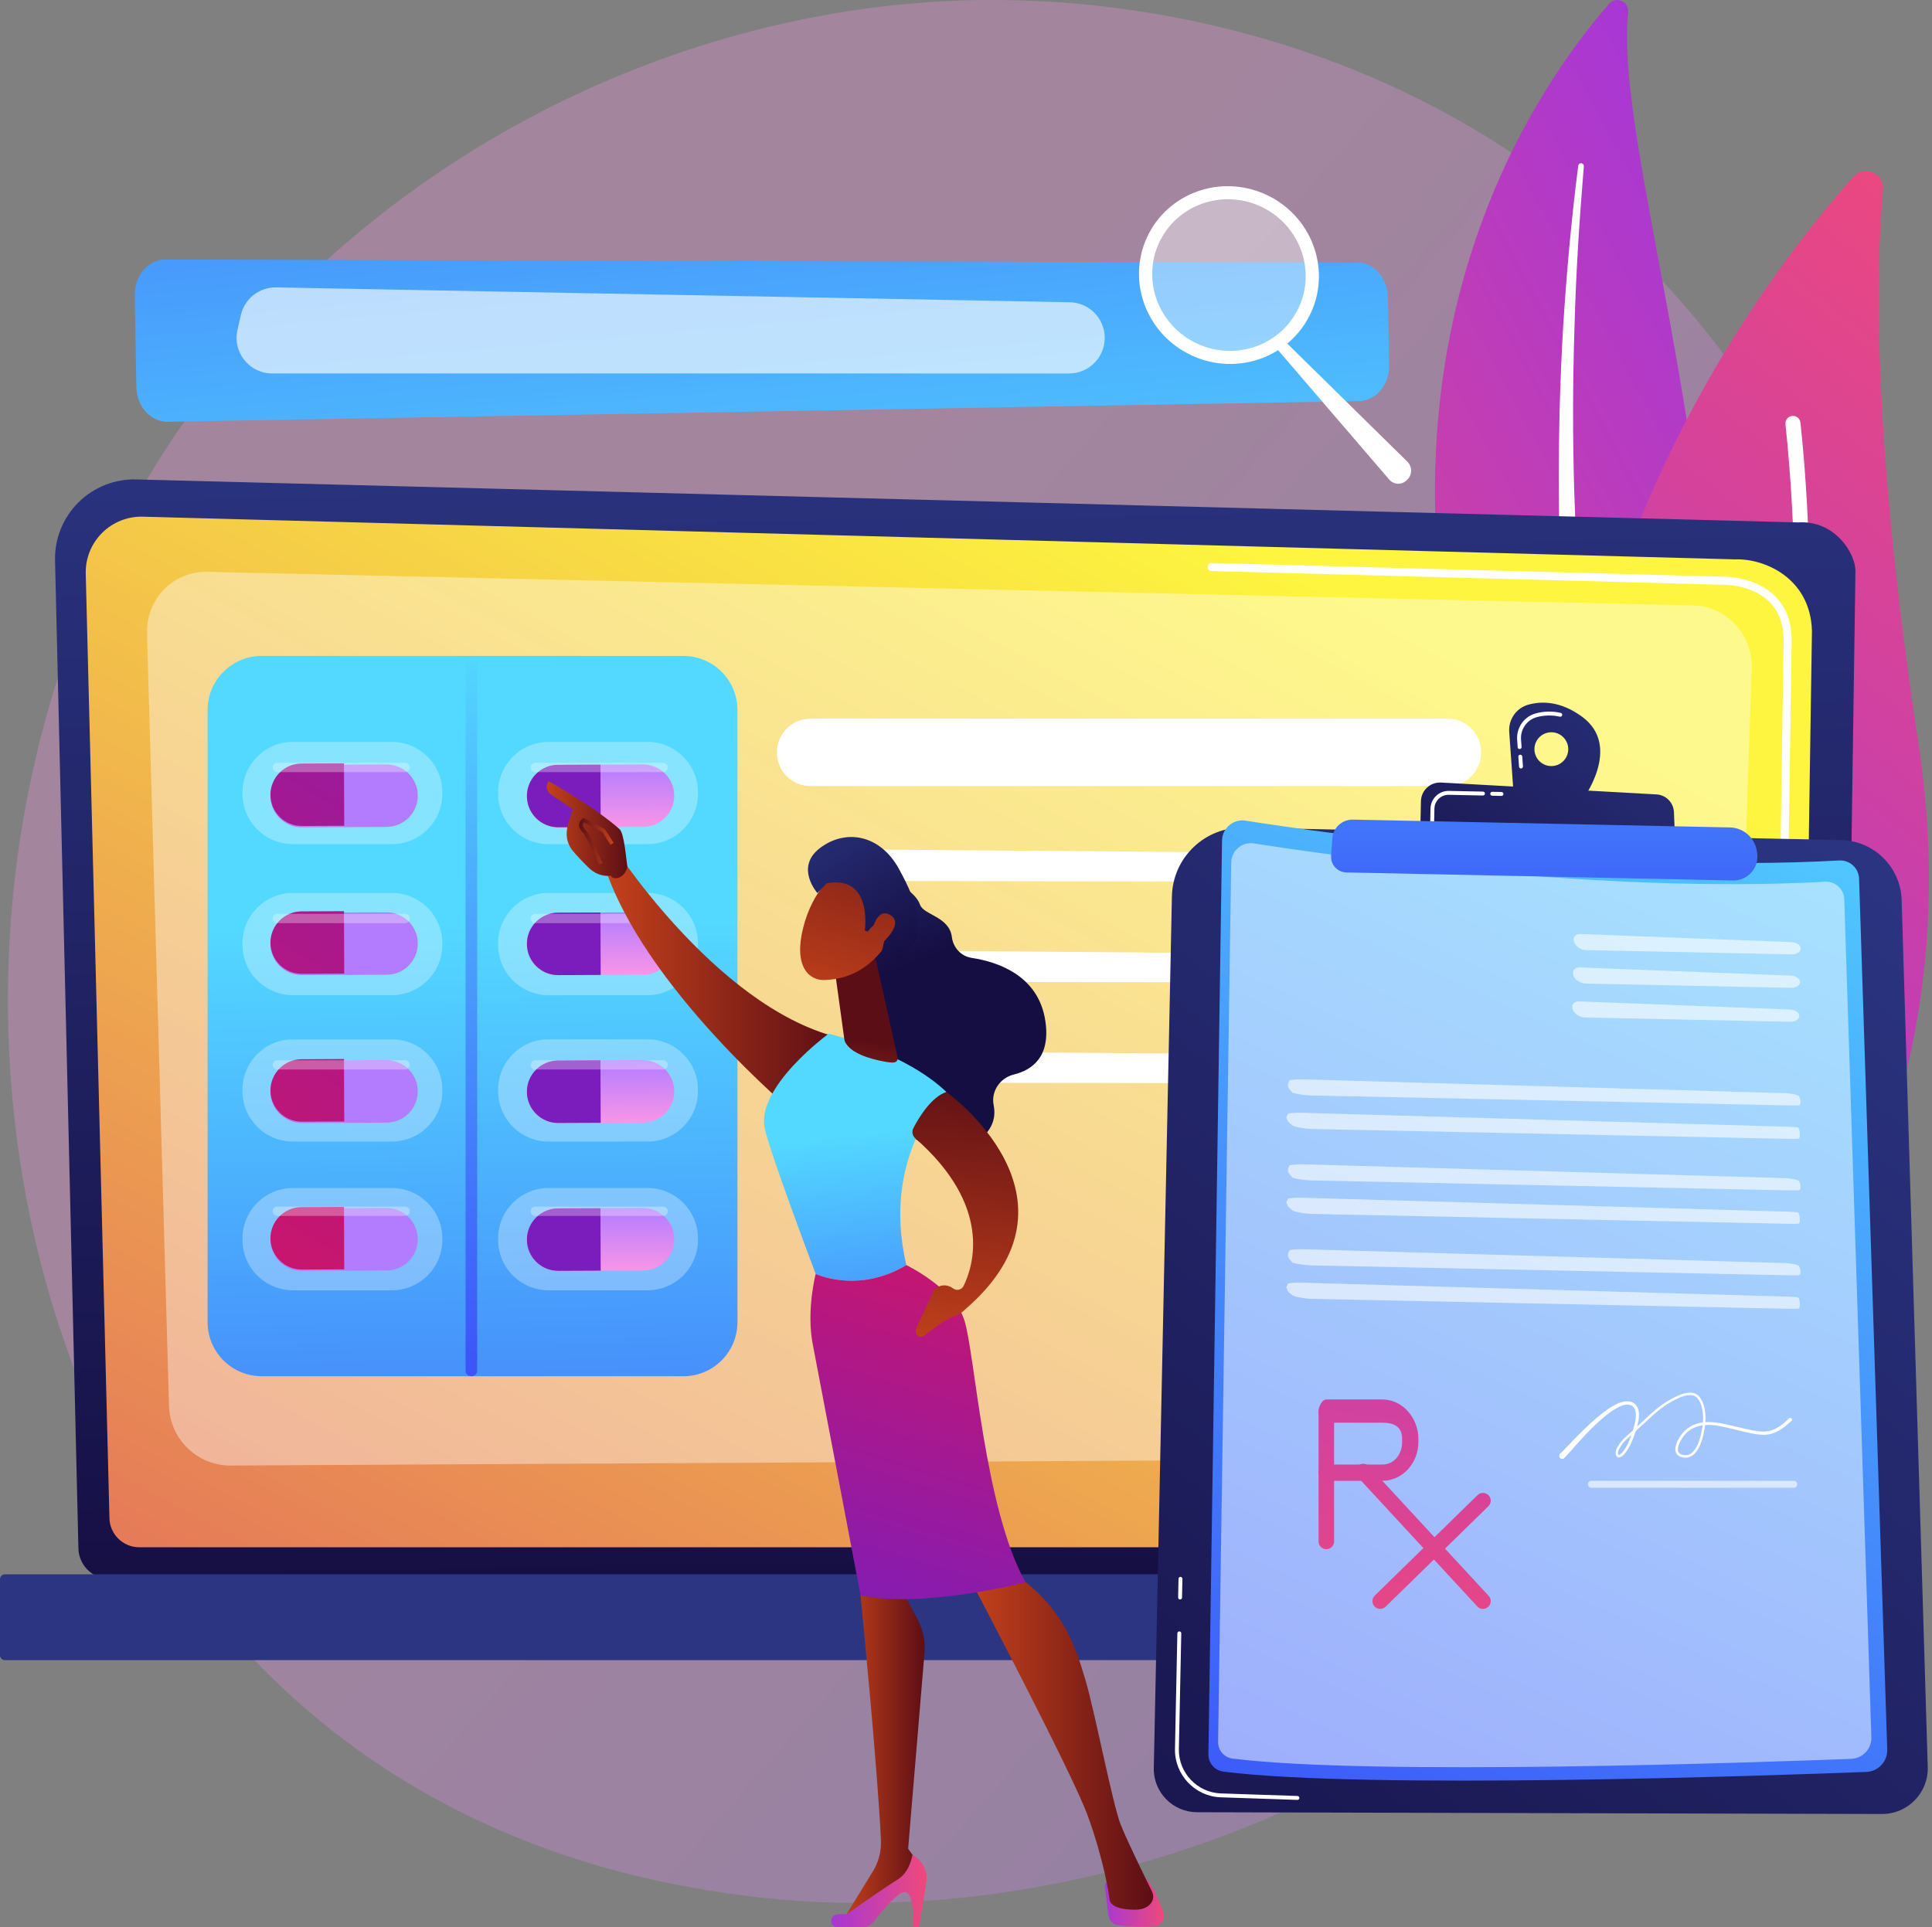<?xml version="1.0" encoding="UTF-8"?> <svg xmlns="http://www.w3.org/2000/svg" width="451" height="450" viewBox="0 0 451 450" fill="none"><rect x="0" y="0" width="451" height="450" fill="#808080" stroke="none"/><path opacity="0.3" d="M423.555 300.165C380.851 400.718 267.095 457.048 168.447 441.853C152.394 439.38 108.387 432.015 69.425 397.269C-5.581 330.379 -21.621 197.929 38.883 104.589C82.92 36.653 161.86 -1.857 236.869 0.069C253.026 0.484 314.946 3.041 369.363 47.912C377.355 54.503 394.984 70.164 410.872 95.01C448.18 153.351 451.386 234.634 423.555 300.165Z" fill="url(#paint0_linear_87_11367)"></path><path d="M380.061 2.78C380.312 0.347 377.26 -0.957 375.647 0.883C359.274 19.561 320.91 74.455 340.325 161.967C364.683 271.763 345.485 314.562 319.082 342.099C319.082 342.099 357.517 326.616 378.405 283.05C429.689 176.087 375.586 46.04 380.061 2.78Z" fill="url(#paint1_linear_87_11367)"></path><path d="M369.725 38.822C368.675 51.411 367.874 64.014 367.535 76.629C367.129 89.24 367.107 101.857 367.477 114.457C367.896 127.054 368.551 139.641 369.739 152.182C370.872 164.728 372.542 177.211 374.262 189.738C375.912 202.268 377.645 214.881 378.092 227.71C378.549 240.512 377.486 253.573 374.068 266.054C373.213 269.165 372.297 272.272 371.208 275.294C370.174 278.338 369.005 281.337 367.783 284.314C365.309 290.256 362.436 296.045 359.147 301.594C352.539 312.677 344.248 322.745 334.887 331.494C333.901 332.415 332.356 332.363 331.435 331.378C330.531 330.41 330.565 328.903 331.499 327.977L331.506 327.97C333.723 325.778 335.912 323.563 337.994 321.258C339.054 320.121 340.061 318.941 341.09 317.779C342.074 316.581 343.105 315.419 344.051 314.192C347.916 309.345 351.436 304.233 354.56 298.886C360.855 288.234 365.59 276.587 368.876 264.67C370.453 258.691 371.586 252.606 372.247 246.456C372.903 240.304 373.088 234.092 372.918 227.865C372.579 215.404 370.967 202.906 369.408 190.365C367.865 177.819 366.4 165.202 365.457 152.543C364.968 146.216 364.593 139.881 364.332 133.543C364.183 130.374 364.095 127.204 364.002 124.034C363.939 120.863 363.894 117.692 363.875 114.521C363.821 101.838 364.153 89.159 364.886 76.509C365.68 63.862 366.809 51.241 368.422 38.684C368.468 38.325 368.797 38.072 369.155 38.118C369.504 38.162 369.753 38.475 369.725 38.822Z" fill="white"></path><path d="M391.062 332.035C392.996 336.106 398.459 336.879 401.49 333.543C418.213 315.138 460.789 258.823 447.89 173.95C436.998 102.278 437.902 62.379 439.568 44.295C439.92 40.471 435.186 38.42 432.631 41.288C404.449 72.924 320.973 184.53 391.062 332.035Z" fill="url(#paint2_linear_87_11367)"></path><path d="M396.318 306.547C396.416 306.6 396.521 306.643 396.632 306.677C397.561 306.961 398.545 306.439 398.829 305.509C399.152 304.456 430.935 199.015 420.291 98.676C420.188 97.71 419.322 97.01 418.355 97.111C417.389 97.214 416.688 98.08 416.791 99.047C427.357 198.656 395.784 303.433 395.464 304.48C395.214 305.298 395.589 306.159 396.318 306.547Z" fill="white"></path><path d="M18.299 361.348C18.299 365.38 21.601 368.679 25.638 368.679H422.489C426.525 368.679 429.828 365.38 429.828 361.348L433.13 133.288C433.13 129.256 428.379 121.383 419.672 121.975L31.825 111.939C26.761 111.808 21.864 113.758 18.278 117.332C14.691 120.907 12.729 125.794 12.849 130.854L18.299 361.348Z" fill="url(#paint3_linear_87_11367)"></path><path d="M25.544 354.313C25.544 358.132 28.668 361.256 32.487 361.256H412.918C416.737 361.256 419.861 358.132 419.861 354.313L422.977 147.279C422.61 134.82 411.687 130.342 405.066 130.607L33.35 120.634C29.792 120.539 26.352 121.909 23.832 124.423C21.312 126.937 19.927 130.377 20.016 133.935L25.544 354.313Z" fill="url(#paint4_linear_87_11367)"></path><path d="M415.754 255.881C415.749 255.881 415.744 255.881 415.74 255.881C415.22 255.873 414.805 255.445 414.813 254.926L415.059 238.136C415.067 237.617 415.493 237.239 416.013 237.209C416.533 237.216 416.948 237.645 416.94 238.164L416.693 254.954C416.686 255.469 416.266 255.881 415.754 255.881Z" fill="white"></path><path d="M416.358 214.736C416.353 214.736 416.349 214.736 416.344 214.736C415.824 214.728 415.409 214.3 415.417 213.781L416.361 149.474C416.344 145.631 415.176 142.563 412.891 140.374C408.634 136.294 401.879 136.505 401.59 136.514L282.787 133.328C282.267 133.315 281.858 132.882 281.871 132.363C281.885 131.852 282.303 131.447 282.812 131.447C282.82 131.447 282.828 131.447 282.837 131.448L401.576 134.634C402.313 134.599 409.448 134.468 414.193 139.015C416.86 141.571 418.223 145.093 418.243 149.483L417.298 213.809C417.291 214.324 416.871 214.736 416.358 214.736Z" fill="white"></path><path d="M1.137 387.611H446.855C447.481 387.611 447.992 387.1 447.992 386.474V368.71C447.992 368.085 447.48 367.573 446.855 367.573H1.137C0.512 367.573 0 368.085 0 368.71V386.474C0 387.1 0.512 387.611 1.137 387.611Z" fill="url(#paint5_linear_87_11367)"></path><path opacity="0.4" d="M405.135 145.813C402.582 143.045 399.052 141.439 395.334 141.354L48.398 133.512C44.584 133.426 40.939 134.905 38.289 137.614C35.639 140.322 34.208 144.03 34.318 147.899L39.456 328.281C39.675 335.999 46.099 342.215 53.801 342.174L389.414 340.372C396.794 340.332 402.843 334.398 403.097 326.943L408.92 156.078C409.05 152.278 407.687 148.581 405.135 145.813Z" fill="white"></path><path d="M198.084 201.795L198.102 202.459C198.15 204.258 199.274 205.685 200.647 205.692L305.148 205.851C306.566 205.858 307.718 204.352 307.715 202.493C307.713 200.67 306.6 199.184 305.21 199.147L200.691 198.324C199.223 198.285 198.032 199.871 198.084 201.795Z" fill="white"></path><path d="M198.084 225.332L198.102 225.996C198.15 227.795 199.274 229.223 200.647 229.23L305.148 229.388C306.566 229.395 307.718 227.889 307.715 226.03C307.713 224.207 306.6 222.721 305.21 222.684L200.691 221.862C199.223 221.823 198.032 223.408 198.084 225.332Z" fill="white"></path><path d="M198.084 248.869L198.102 249.534C198.15 251.333 199.274 252.76 200.647 252.767L305.148 252.925C306.566 252.933 307.718 251.426 307.715 249.568C307.713 247.745 306.6 246.259 305.21 246.222L200.691 245.399C199.223 245.36 198.032 246.946 198.084 248.869Z" fill="white"></path><path d="M345.749 175.729C345.749 180.037 342.257 183.529 337.949 183.529H189.171C184.863 183.529 181.371 180.037 181.371 175.729V175.597C181.371 171.289 184.863 167.797 189.171 167.797H337.949C342.257 167.797 345.749 171.289 345.749 175.597V175.729Z" fill="white"></path><path d="M172.151 165.782C172.151 158.805 166.495 153.149 159.518 153.149H61.094C54.117 153.149 48.461 158.805 48.461 165.782V308.692C48.461 315.669 54.117 321.325 61.094 321.325H159.518C166.495 321.325 172.151 315.669 172.151 308.692L172.151 165.782Z" fill="url(#paint6_linear_87_11367)"></path><path d="M111.392 320.011C111.392 320.736 110.804 321.325 110.079 321.325H109.993C109.268 321.325 108.68 320.736 108.68 320.011V155.548C108.68 154.822 109.268 154.234 109.993 154.234H110.079C110.804 154.234 111.392 154.822 111.392 155.548V320.011Z" fill="url(#paint7_linear_87_11367)"></path><path opacity="0.3" d="M103.257 185.324C103.257 191.823 97.988 197.092 91.489 197.092H68.37C61.87 197.092 56.602 191.823 56.602 185.324V184.99C56.602 178.49 61.87 173.222 68.37 173.222H91.488C97.988 173.222 103.256 178.49 103.256 184.99L103.257 185.324Z" fill="white"></path><path d="M90.266 193.065L70.454 193.152C66.428 193.17 63.151 189.921 63.133 185.895C63.124 183.884 63.931 182.056 65.245 180.731C66.558 179.405 68.379 178.583 70.39 178.574L90.202 178.486C94.228 178.469 97.505 181.718 97.523 185.743C97.532 187.755 96.725 189.582 95.411 190.908C94.097 192.233 92.277 193.056 90.266 193.065Z" fill="url(#paint8_linear_87_11367)"></path><path d="M80.36 192.802L70.454 192.846C66.428 192.863 63.151 189.615 63.133 185.589C63.124 183.578 63.931 181.75 65.245 180.424C66.558 179.099 68.379 178.276 70.39 178.267L80.296 178.224L80.36 192.802Z" fill="url(#paint9_linear_87_11367)"></path><path opacity="0.3" d="M162.932 185.324C162.932 191.823 157.663 197.092 151.164 197.092H128.045C121.546 197.092 116.277 191.823 116.277 185.324V184.99C116.277 178.49 121.546 173.222 128.045 173.222H151.164C157.663 173.222 162.932 178.49 162.932 184.99V185.324Z" fill="white"></path><path d="M150.133 193.065L130.321 193.152C126.295 193.17 123.018 189.921 123 185.895C122.991 183.884 123.798 182.056 125.112 180.731C126.426 179.405 128.246 178.583 130.257 178.574L150.069 178.486C154.095 178.469 157.372 181.718 157.39 185.743C157.399 187.755 156.592 189.582 155.278 190.908C153.965 192.233 152.144 193.056 150.133 193.065Z" fill="url(#paint10_linear_87_11367)"></path><path d="M140.227 193.108L130.321 193.152C126.295 193.17 123.018 189.921 123 185.895C122.991 183.884 123.798 182.056 125.112 180.731C126.426 179.405 128.246 178.582 130.257 178.573L140.163 178.53L140.227 193.108Z" fill="url(#paint11_linear_87_11367)"></path><path opacity="0.3" d="M95.66 179.189C95.66 179.788 95.174 180.274 94.575 180.274H64.737C64.138 180.274 63.652 179.788 63.652 179.189C63.652 178.59 64.138 178.104 64.737 178.104H94.575C95.174 178.104 95.66 178.59 95.66 179.189Z" fill="white"></path><path opacity="0.3" d="M155.879 179.189C155.879 179.788 155.393 180.274 154.794 180.274H124.956C124.357 180.274 123.871 179.788 123.871 179.189C123.871 178.59 124.357 178.104 124.956 178.104H154.794C155.393 178.104 155.879 178.59 155.879 179.189Z" fill="white"></path><path opacity="0.3" d="M103.257 220.586C103.257 227.086 97.988 232.354 91.489 232.354H68.37C61.87 232.354 56.602 227.085 56.602 220.586V220.252C56.602 213.753 61.87 208.484 68.37 208.484H91.488C97.988 208.484 103.256 213.753 103.256 220.252L103.257 220.586Z" fill="white"></path><path d="M90.266 227.587L70.454 227.674C66.428 227.692 63.151 224.443 63.133 220.417C63.124 218.406 63.931 216.578 65.245 215.253C66.558 213.928 68.379 213.105 70.39 213.096L90.202 213.009C94.228 212.991 97.505 216.24 97.523 220.266C97.532 222.277 96.725 224.105 95.411 225.43C94.097 226.755 92.277 227.578 90.266 227.587Z" fill="url(#paint12_linear_87_11367)"></path><path d="M80.36 227.325L70.454 227.368C66.428 227.386 63.151 224.137 63.133 220.111C63.124 218.1 63.931 216.272 65.245 214.947C66.558 213.621 68.379 212.799 70.39 212.79L80.296 212.746L80.36 227.325Z" fill="url(#paint13_linear_87_11367)"></path><path opacity="0.3" d="M162.932 220.586C162.932 227.086 157.663 232.354 151.164 232.354H128.045C121.546 232.354 116.277 227.085 116.277 220.586V220.252C116.277 213.753 121.546 208.484 128.045 208.484H151.164C157.663 208.484 162.932 213.753 162.932 220.252V220.586Z" fill="white"></path><path d="M150.133 227.587L130.321 227.674C126.295 227.692 123.018 224.443 123 220.417C122.991 218.406 123.798 216.578 125.112 215.253C126.426 213.928 128.246 213.105 130.257 213.096L150.069 213.009C154.095 212.991 157.372 216.24 157.39 220.266C157.399 222.277 156.592 224.105 155.278 225.43C153.965 226.755 152.144 227.578 150.133 227.587Z" fill="url(#paint14_linear_87_11367)"></path><path d="M140.227 227.631L130.321 227.674C126.295 227.692 123.018 224.443 123 220.417C122.991 218.406 123.798 216.578 125.112 215.253C126.426 213.928 128.246 213.105 130.257 213.096L140.163 213.052L140.227 227.631Z" fill="url(#paint15_linear_87_11367)"></path><path opacity="0.3" d="M95.66 214.452C95.66 215.051 95.174 215.537 94.575 215.537H64.737C64.138 215.537 63.652 215.051 63.652 214.452C63.652 213.853 64.138 213.367 64.737 213.367H94.575C95.174 213.367 95.66 213.853 95.66 214.452Z" fill="white"></path><path opacity="0.3" d="M155.879 214.452C155.879 215.051 155.393 215.537 154.794 215.537H124.956C124.357 215.537 123.871 215.051 123.871 214.452C123.871 213.853 124.357 213.367 124.956 213.367H154.794C155.393 213.367 155.879 213.853 155.879 214.452Z" fill="white"></path><path opacity="0.3" d="M103.257 254.763C103.257 261.263 97.988 266.532 91.489 266.532H68.37C61.87 266.532 56.602 261.263 56.602 254.763V254.43C56.602 247.93 61.87 242.662 68.37 242.662H91.488C97.988 242.662 103.256 247.93 103.256 254.43L103.257 254.763Z" fill="white"></path><path d="M90.266 262.109L70.454 262.196C66.428 262.214 63.151 258.965 63.133 254.939C63.124 252.928 63.931 251.1 65.245 249.775C66.558 248.45 68.379 247.627 70.39 247.618L90.202 247.53C94.228 247.513 97.505 250.762 97.523 254.787C97.532 256.799 96.725 258.626 95.411 259.952C94.097 261.277 92.277 262.1 90.266 262.109Z" fill="url(#paint16_linear_87_11367)"></path><path d="M80.36 261.846L70.454 261.89C66.428 261.907 63.151 258.658 63.133 254.633C63.124 252.622 63.931 250.794 65.245 249.468C66.558 248.143 68.379 247.32 70.39 247.311L80.296 247.268L80.36 261.846Z" fill="url(#paint17_linear_87_11367)"></path><path opacity="0.3" d="M162.932 254.763C162.932 261.263 157.663 266.532 151.164 266.532H128.045C121.546 266.532 116.277 261.263 116.277 254.763V254.43C116.277 247.93 121.546 242.662 128.045 242.662H151.164C157.663 242.662 162.932 247.93 162.932 254.43V254.763Z" fill="white"></path><path d="M150.133 262.109L130.321 262.196C126.295 262.214 123.018 258.965 123 254.939C122.991 252.928 123.798 251.1 125.112 249.775C126.426 248.45 128.246 247.627 130.257 247.618L150.069 247.53C154.095 247.513 157.372 250.762 157.39 254.787C157.399 256.799 156.592 258.626 155.278 259.952C153.965 261.277 152.144 262.1 150.133 262.109Z" fill="url(#paint18_linear_87_11367)"></path><path d="M140.227 262.153L130.321 262.196C126.295 262.214 123.018 258.965 123 254.939C122.991 252.928 123.798 251.1 125.112 249.775C126.426 248.45 128.246 247.627 130.257 247.618L140.163 247.574L140.227 262.153Z" fill="url(#paint19_linear_87_11367)"></path><path opacity="0.3" d="M95.66 248.629C95.66 249.228 95.174 249.714 94.575 249.714H64.737C64.138 249.714 63.652 249.228 63.652 248.629C63.652 248.03 64.138 247.544 64.737 247.544H94.575C95.174 247.544 95.66 248.03 95.66 248.629Z" fill="white"></path><path opacity="0.3" d="M155.879 248.629C155.879 249.228 155.393 249.714 154.794 249.714H124.956C124.357 249.714 123.871 249.228 123.871 248.629C123.871 248.03 124.357 247.544 124.956 247.544H154.794C155.393 247.544 155.879 248.03 155.879 248.629Z" fill="white"></path><path opacity="0.3" d="M103.257 289.484C103.257 295.983 97.988 301.252 91.489 301.252H68.37C61.87 301.252 56.602 295.983 56.602 289.484V289.15C56.602 282.651 61.87 277.382 68.37 277.382H91.488C97.988 277.382 103.256 282.651 103.256 289.15L103.257 289.484Z" fill="white"></path><path d="M90.266 296.631L70.454 296.719C66.428 296.736 63.151 293.487 63.133 289.461C63.124 287.45 63.931 285.623 65.245 284.297C66.558 282.972 68.379 282.149 70.39 282.14L90.202 282.053C94.228 282.035 97.505 285.284 97.523 289.31C97.532 291.321 96.725 293.149 95.411 294.474C94.097 295.799 92.277 296.622 90.266 296.631Z" fill="url(#paint20_linear_87_11367)"></path><path d="M80.36 296.369L70.454 296.412C66.428 296.43 63.151 293.181 63.133 289.156C63.124 287.144 63.931 285.317 65.245 283.991C66.558 282.666 68.379 281.843 70.39 281.834L80.296 281.791L80.36 296.369Z" fill="url(#paint21_linear_87_11367)"></path><path opacity="0.3" d="M162.932 289.484C162.932 295.983 157.663 301.252 151.164 301.252H128.045C121.546 301.252 116.277 295.983 116.277 289.484V289.15C116.277 282.651 121.546 277.382 128.045 277.382H151.164C157.663 277.382 162.932 282.651 162.932 289.15V289.484Z" fill="white"></path><path d="M150.133 296.631L130.321 296.718C126.295 296.736 123.018 293.487 123 289.461C122.991 287.45 123.798 285.622 125.112 284.297C126.426 282.971 128.246 282.149 130.257 282.14L150.069 282.052C154.095 282.034 157.372 285.284 157.39 289.309C157.399 291.32 156.592 293.148 155.278 294.474C153.965 295.799 152.144 296.622 150.133 296.631Z" fill="url(#paint22_linear_87_11367)"></path><path d="M140.227 296.675L130.321 296.718C126.295 296.736 123.018 293.487 123 289.461C122.991 287.45 123.798 285.622 125.112 284.297C126.426 282.972 128.246 282.149 130.257 282.14L140.163 282.096L140.227 296.675Z" fill="url(#paint23_linear_87_11367)"></path><path opacity="0.3" d="M95.66 282.807C95.66 283.406 95.174 283.892 94.575 283.892H64.737C64.138 283.892 63.652 283.406 63.652 282.807C63.652 282.207 64.138 281.722 64.737 281.722H94.575C95.174 281.722 95.66 282.207 95.66 282.807Z" fill="white"></path><path opacity="0.3" d="M155.879 282.807C155.879 283.406 155.393 283.892 154.794 283.892H124.956C124.357 283.892 123.871 283.406 123.871 282.807C123.871 282.207 124.357 281.722 124.956 281.722H154.794C155.393 281.722 155.879 282.207 155.879 282.807Z" fill="white"></path><path d="M290.308 193.237L429.77 196.136C437.464 196.296 443.683 202.457 443.915 210.149L450.007 412.558C450.188 418.577 445.349 423.551 439.327 423.535L279.425 423.118C273.767 423.103 269.221 418.45 269.338 412.792L273.567 209.296C273.756 200.239 281.251 193.049 290.308 193.237Z" fill="url(#paint24_linear_87_11367)"></path><path d="M303.032 420.209C302.976 420.231 302.914 420.243 302.85 420.24L284.969 419.638C278.95 419.435 274.155 414.371 274.28 408.349L274.841 381.346C274.847 381.093 275.055 380.894 275.307 380.899C275.559 380.904 275.759 381.113 275.754 381.365L275.192 408.368C275.078 413.893 279.477 418.539 285 418.725L302.881 419.328C303.132 419.337 303.33 419.548 303.321 419.8C303.315 419.987 303.196 420.144 303.032 420.209Z" fill="white"></path><path d="M275.639 373.415C275.584 373.436 275.525 373.448 275.463 373.447C275.211 373.441 275.011 373.233 275.016 372.981L275.106 368.608C275.112 368.356 275.321 368.156 275.572 368.161C275.824 368.166 276.024 368.375 276.019 368.627L275.928 373C275.924 373.19 275.805 373.35 275.639 373.415Z" fill="white"></path><path d="M290.77 191.608C309.761 194.586 375.086 203.935 429.318 200.904C431.792 200.766 433.896 202.681 433.976 205.157L440.549 408.477C440.639 411.264 438.463 413.602 435.676 413.709C412.875 414.583 318.98 417.844 285.601 413.645C283.57 413.389 282.06 411.643 282.09 409.595L285.269 196.247C285.312 193.349 287.907 191.159 290.77 191.608Z" fill="url(#paint25_linear_87_11367)"></path><path opacity="0.5" d="M292.705 196.919C310.981 199.785 373.845 208.782 426.036 205.865C428.416 205.732 430.441 207.575 430.518 209.957L436.844 405.621C436.931 408.304 434.837 410.553 432.154 410.656C410.212 411.497 319.853 414.635 287.731 410.595C285.775 410.349 284.323 408.668 284.352 406.698L287.411 201.383C287.452 198.594 289.949 196.487 292.705 196.919Z" fill="white"></path><g opacity="0.6"><path d="M418.204 222.825C419.397 222.85 420.368 222.237 420.362 221.464C420.355 220.69 419.374 220.019 418.182 219.973L368.972 218.073C367.779 218.027 367.084 218.843 367.428 219.886C367.771 220.929 369.028 221.803 370.221 221.828L418.204 222.825Z" fill="white"></path></g><g opacity="0.6"><path d="M368.812 225.885C367.619 225.839 366.924 226.655 367.267 227.698C367.611 228.741 368.868 229.615 370.061 229.64L418.044 230.637C419.237 230.662 420.208 230.049 420.202 229.275C420.195 228.502 419.214 227.831 418.021 227.785L368.812 225.885Z" fill="white"></path></g><g opacity="0.6"><path d="M368.648 233.809C367.455 233.763 366.76 234.579 367.103 235.623C367.447 236.666 368.704 237.54 369.897 237.564L417.88 238.562C419.073 238.586 420.044 237.974 420.038 237.2C420.031 236.426 419.05 235.756 417.857 235.71L368.648 233.809Z" fill="white"></path></g><g opacity="0.6"><path d="M301.839 255.191C302.995 255.488 304.917 255.75 306.111 255.775L417.466 258.089C418.66 258.114 419.803 258.103 420.007 258.064C420.007 258.064 420.007 258.064 420.139 257.929C420.271 257.794 420.271 257.794 420.271 257.794C420.304 257.589 420.324 257.245 420.314 257.03C420.305 256.815 420.155 256.342 419.982 255.978C419.81 255.615 417.956 255.269 416.763 255.235L304.268 252.01C303.075 251.975 301.629 252.074 301.055 252.229C301.055 252.229 301.055 252.229 300.807 252.711C300.56 253.193 300.612 253.775 300.94 254.206C301.656 255.144 301.839 255.191 301.839 255.191Z" fill="white"></path></g><g opacity="0.6"><path d="M419.763 263.275C419.585 263.194 418.464 263.1 417.271 263.066L303.823 259.813C302.63 259.779 301.229 259.866 300.709 260.006C300.709 260.006 300.709 260.006 300.486 260.442C300.262 260.879 300.262 260.879 300.262 260.879C300.451 261.382 300.634 261.831 300.668 261.876C300.702 261.921 301.157 262.309 301.677 262.738C302.198 263.167 304.829 263.563 306.022 263.588L417.302 265.901C418.495 265.926 419.639 265.914 419.842 265.876C419.842 265.876 419.842 265.876 419.974 265.74C420.106 265.605 420.106 265.605 420.106 265.605C420.14 265.4 420.153 264.906 420.135 264.506C420.117 264.106 419.941 263.356 419.763 263.275Z" fill="white"></path></g><g opacity="0.6"><path d="M301.839 275.024C302.995 275.32 304.917 275.583 306.111 275.608L417.466 277.922C418.66 277.947 419.803 277.935 420.007 277.896C420.007 277.896 420.007 277.896 420.139 277.761C420.271 277.626 420.271 277.626 420.271 277.626C420.304 277.421 420.324 277.078 420.314 276.863C420.305 276.648 420.155 276.174 419.982 275.811C419.81 275.448 417.956 275.101 416.763 275.067L304.268 271.842C303.075 271.808 301.629 271.907 301.055 272.062C301.055 272.062 301.055 272.062 300.807 272.544C300.56 273.026 300.612 273.608 300.94 274.038C301.656 274.977 301.839 275.024 301.839 275.024Z" fill="white"></path></g><g opacity="0.6"><path d="M419.763 283.107C419.585 283.026 418.464 282.932 417.271 282.898L303.823 279.645C302.63 279.611 301.229 279.698 300.709 279.838C300.709 279.838 300.709 279.838 300.486 280.274C300.262 280.711 300.262 280.711 300.262 280.711C300.451 281.214 300.634 281.663 300.668 281.708C300.702 281.753 301.157 282.141 301.677 282.57C302.198 282.999 304.829 283.396 306.022 283.42L417.302 285.733C418.495 285.758 419.639 285.746 419.842 285.708C419.842 285.708 419.842 285.708 419.974 285.573C420.106 285.437 420.106 285.437 420.106 285.437C420.14 285.233 420.153 284.738 420.135 284.338C420.117 283.938 419.941 283.188 419.763 283.107Z" fill="white"></path></g><g opacity="0.6"><path d="M301.839 294.856C302.995 295.152 304.917 295.415 306.111 295.44L417.466 297.754C418.66 297.779 419.803 297.768 420.007 297.729C420.007 297.729 420.007 297.729 420.139 297.594C420.271 297.459 420.271 297.459 420.271 297.459C420.304 297.254 420.324 296.91 420.314 296.695C420.305 296.48 420.155 296.007 419.982 295.643C419.81 295.28 417.956 294.934 416.763 294.9L304.268 291.675C303.075 291.641 301.629 291.739 301.055 291.894C301.055 291.894 301.055 291.894 300.807 292.376C300.56 292.859 300.612 293.44 300.94 293.871C301.656 294.809 301.839 294.856 301.839 294.856Z" fill="white"></path></g><g opacity="0.6"><path d="M419.763 302.94C419.585 302.859 418.464 302.764 417.271 302.73L303.823 299.478C302.63 299.443 301.229 299.53 300.709 299.67C300.709 299.67 300.709 299.67 300.486 300.107C300.262 300.543 300.262 300.543 300.262 300.543C300.451 301.047 300.634 301.495 300.668 301.54C300.702 301.585 301.157 301.973 301.677 302.402C302.198 302.831 304.829 303.228 306.022 303.253L417.302 305.565C418.495 305.59 419.639 305.579 419.842 305.54C419.842 305.54 419.842 305.54 419.974 305.405C420.106 305.27 420.106 305.27 420.106 305.27C420.14 305.065 420.153 304.57 420.135 304.171C420.117 303.771 419.941 303.02 419.763 302.94Z" fill="white"></path></g><path d="M369.26 167.298C364.295 163.689 359.914 163.667 356.811 164.513C353.981 165.285 352.102 167.962 352.309 170.888L353.337 185.431L369.131 187.164C369.131 187.164 378.997 174.376 369.26 167.298ZM362.058 178.863C359.879 178.818 358.149 177.015 358.194 174.835C358.24 172.656 360.043 170.926 362.222 170.972C364.401 171.017 366.131 172.82 366.085 174.999C366.04 177.179 364.237 178.908 362.058 178.863Z" fill="url(#paint26_linear_87_11367)"></path><path d="M355.224 179.401C355.182 179.418 355.136 179.428 355.089 179.432C354.837 179.449 354.619 179.26 354.601 179.009L354.437 176.693C354.42 176.441 354.61 176.224 354.86 176.205C355.112 176.188 355.33 176.377 355.348 176.628L355.512 178.944C355.526 179.148 355.404 179.33 355.224 179.401ZM354.903 174.862C354.86 174.879 354.815 174.89 354.767 174.893C354.516 174.911 354.298 174.722 354.28 174.47L354.156 172.712C353.956 169.889 355.782 167.307 358.501 166.562C360.412 166.041 362.372 166.001 364.325 166.443C364.57 166.499 364.724 166.743 364.669 166.989C364.613 167.234 364.369 167.39 364.123 167.333C362.317 166.924 360.506 166.961 358.741 167.442C356.445 168.068 354.897 170.258 355.066 172.647L355.19 174.406C355.205 174.609 355.083 174.792 354.903 174.862Z" fill="white"></path><path d="M331.547 194.361L331.699 187.064C331.751 184.545 333.881 182.571 336.396 182.71L386.673 185.479C388.904 185.602 390.676 187.402 390.763 189.635L391.038 196.655L331.547 194.361Z" fill="url(#paint27_linear_87_11367)"></path><path d="M350.67 185.796C350.615 185.818 350.556 185.829 350.493 185.828L348.33 185.783C348.078 185.778 347.878 185.569 347.883 185.317C347.888 185.065 348.098 184.865 348.349 184.87L350.512 184.915C350.764 184.921 350.964 185.129 350.959 185.381C350.955 185.571 350.836 185.731 350.67 185.796Z" fill="white"></path><path d="M334.494 192.169C334.44 192.191 334.38 192.202 334.318 192.201C334.066 192.196 333.866 191.987 333.871 191.735L333.932 188.783C333.98 186.462 335.909 184.611 338.23 184.66L346.186 184.825C346.437 184.83 346.637 185.039 346.632 185.291C346.627 185.543 346.419 185.743 346.166 185.738L338.211 185.572C336.393 185.535 334.882 186.984 334.845 188.802L334.784 191.754C334.78 191.944 334.66 192.104 334.494 192.169Z" fill="white"></path><path d="M315.839 191.363L403.819 193.189C406.983 193.255 409.64 195.588 410.115 198.716L410.18 199.148C410.701 202.575 408.007 205.643 404.542 205.571L314.279 203.695C312.205 203.652 310.589 201.884 310.731 199.814L311.009 195.778C311.184 193.254 313.309 191.311 315.839 191.363Z" fill="url(#paint28_linear_87_11367)"></path><path d="M309.614 361.711C308.612 361.711 307.801 360.901 307.801 359.898V329.587C307.801 328.585 308.612 327.774 309.614 327.774C310.616 327.774 311.427 328.585 311.427 329.587V359.898C311.427 360.901 310.616 361.711 309.614 361.711Z" fill="url(#paint29_linear_87_11367)"></path><path d="M322.701 345.737H309.614C308.612 345.737 307.801 344.841 307.801 343.838C307.801 342.836 308.612 341.94 309.614 341.94H322.701C325.481 341.94 327.306 339.506 327.306 336.726V335.933C327.306 333.154 325.481 332.175 322.701 332.175H309.614C308.612 332.175 307.801 330.464 307.801 329.462C307.801 328.46 308.612 326.75 309.614 326.75H322.701C327.482 326.75 331.104 331.153 331.104 335.933V336.726C331.104 341.506 327.482 345.737 322.701 345.737Z" fill="url(#paint30_linear_87_11367)"></path><path d="M346.178 375.648C345.691 375.648 345.204 375.453 344.846 375.064L316.895 344.81C316.216 344.077 316.262 342.93 316.996 342.25C317.728 341.566 318.877 341.605 319.558 342.352L347.509 372.607C348.189 373.34 348.143 374.487 347.408 375.167C347.06 375.489 346.619 375.648 346.178 375.648Z" fill="url(#paint31_linear_87_11367)"></path><path d="M322.192 375.649C321.721 375.649 321.25 375.468 320.896 375.104C320.195 374.388 320.209 373.241 320.924 372.54L344.909 349.084C345.626 348.39 346.777 348.397 347.473 349.113C348.174 349.828 348.16 350.975 347.445 351.676L323.46 375.132C323.107 375.475 322.649 375.649 322.192 375.649Z" fill="url(#paint32_linear_87_11367)"></path><path d="M364.199 339.404C364.199 339.404 364.277 339.33 364.429 339.186C364.572 339.042 364.784 338.829 365.061 338.551C365.622 337.968 366.446 337.113 367.494 336.025C368.551 334.938 369.853 333.63 371.418 332.198C372.201 331.482 373.052 330.737 373.996 329.999C374.945 329.27 375.968 328.52 377.174 327.92C377.772 327.618 378.423 327.354 379.149 327.227C379.865 327.11 380.705 327.118 381.425 327.633L381.634 327.792C381.704 327.845 381.787 327.945 381.862 328.022C382.029 328.187 382.11 328.365 382.222 328.542C382.402 328.91 382.506 329.3 382.555 329.689C382.645 330.468 382.559 331.234 382.413 331.983C382.266 332.731 382.046 333.47 381.809 334.194C381.572 334.921 381.322 335.663 381.013 336.392C380.704 337.121 380.344 337.845 379.903 338.534L379.553 339.041C379.434 339.209 379.287 339.379 379.144 339.53C378.997 339.684 378.84 339.832 378.659 339.967C378.475 340.097 378.279 340.24 377.964 340.279C377.893 340.294 377.793 340.272 377.71 340.26C377.629 340.226 377.53 340.191 377.472 340.132C377.332 340.009 377.272 339.904 377.213 339.743C377.143 339.597 377.108 339.214 377.15 339.015C377.219 338.544 377.413 338.147 377.622 337.772C378.053 337.027 378.586 336.371 379.192 335.759C380.433 334.617 381.699 333.523 382.934 332.359C383.558 331.782 384.184 331.202 384.811 330.621L385.754 329.749C386.077 329.463 386.422 329.192 386.755 328.912C386.924 328.775 387.089 328.632 387.261 328.499L387.795 328.12C388.155 327.875 388.495 327.599 388.874 327.38C389.631 326.936 390.376 326.483 391.165 326.114C391.953 325.736 392.777 325.388 393.672 325.229C394.559 325.083 395.561 325.107 396.351 325.767C397.086 326.393 397.461 327.259 397.718 328.097C397.967 328.947 398.096 329.814 398.138 330.682C398.159 331.57 398.082 332.417 397.963 333.265C397.843 334.11 397.673 334.944 397.441 335.759C397.208 336.574 396.917 337.373 396.507 338.122C396.097 338.859 395.569 339.591 394.768 340.023C394.373 340.237 393.916 340.351 393.469 340.344C393.403 340.343 393.377 340.347 393.28 340.341L393.131 340.321L392.834 340.281C392.639 340.258 392.395 340.167 392.184 340.099C391.766 339.915 391.377 339.566 391.21 339.113C391.031 338.663 391.066 338.204 391.14 337.794C391.299 336.96 391.673 336.243 392.08 335.572C392.294 335.24 392.505 334.918 392.772 334.618C392.999 334.333 393.295 334.044 393.588 333.783C394.77 332.75 396.272 332.246 397.697 332.087C399.135 331.921 400.524 332.078 401.816 332.328C404.36 332.844 406.67 333.453 408.708 333.882C409.727 334.087 410.682 334.23 411.553 334.242C412.427 334.271 413.198 334.084 413.862 333.839C415.189 333.31 416.077 332.522 416.688 332.033C417.284 331.505 417.569 331.189 417.569 331.189L417.581 331.176C417.739 331.001 418.01 330.987 418.185 331.146C418.361 331.304 418.375 331.575 418.216 331.751C418.198 331.771 418.176 331.79 418.156 331.806C418.156 331.806 417.803 332.071 417.198 332.628C416.553 333.135 415.626 333.964 414.132 334.552C413.388 334.826 412.497 335.028 411.546 334.991C410.596 334.972 409.599 334.812 408.558 334.598C406.483 334.147 404.205 333.531 401.678 333.004C400.437 332.754 399.111 332.601 397.77 332.748C396.438 332.89 395.076 333.343 394.003 334.269C393.743 334.5 393.497 334.729 393.252 335.03C393.016 335.289 392.808 335.6 392.609 335.905C392.225 336.526 391.877 337.204 391.742 337.906C391.674 338.251 391.656 338.611 391.775 338.899C391.885 339.189 392.115 339.405 392.421 339.55C392.499 339.579 392.58 339.599 392.658 339.626C392.738 339.651 392.81 339.684 392.917 339.692L393.214 339.733L393.363 339.754C393.365 339.751 393.439 339.753 393.474 339.753C393.827 339.76 394.176 339.675 394.494 339.507C395.136 339.17 395.628 338.533 396.006 337.846C396.386 337.152 396.667 336.387 396.891 335.602C397.115 334.816 397.281 334.005 397.398 333.184C397.514 332.366 397.587 331.521 397.568 330.71C397.529 329.883 397.404 329.051 397.171 328.26C396.935 327.478 396.579 326.703 395.988 326.206C395.837 326.089 395.677 325.98 395.522 325.915C395.455 325.871 395.342 325.845 395.24 325.814L395.085 325.769C395.081 325.774 395 325.762 394.961 325.759C394.574 325.701 394.169 325.716 393.768 325.79C392.963 325.932 392.177 326.257 391.413 326.625C390.637 326.987 389.907 327.433 389.176 327.86C388.809 328.072 388.477 328.342 388.126 328.58L387.606 328.949C387.439 329.079 387.279 329.217 387.114 329.351C386.789 329.624 386.458 329.883 386.138 330.165L385.195 331.038C384.568 331.618 383.942 332.197 383.319 332.774C382.081 333.939 380.797 335.05 379.588 336.162C379.023 336.732 378.505 337.372 378.113 338.05C377.923 338.388 377.765 338.75 377.722 339.09C377.715 339.173 377.703 339.264 377.714 339.316C377.72 339.35 377.707 339.37 377.722 339.418L377.769 339.563C377.776 339.591 377.825 339.668 377.841 339.673C377.862 339.69 377.867 339.693 377.913 339.689C378.003 339.68 378.162 339.596 378.298 339.489C378.438 339.381 378.574 339.252 378.702 339.114C378.964 338.846 379.161 338.521 379.38 338.199C379.788 337.544 380.124 336.851 380.413 336.144C380.704 335.435 380.938 334.713 381.164 333.991C381.391 333.266 381.591 332.559 381.723 331.85C381.852 331.145 381.916 330.437 381.832 329.783C381.787 329.457 381.697 329.152 381.564 328.883C381.483 328.765 381.411 328.615 381.32 328.537C381.27 328.49 381.25 328.444 381.181 328.391L380.971 328.235L380.918 328.196C380.903 328.184 380.956 328.223 380.922 328.202L380.897 328.191L380.799 328.146L380.606 328.054C380.462 328.029 380.329 327.978 380.183 327.965C379.892 327.938 379.591 327.956 379.292 328.017C378.692 328.135 378.107 328.383 377.56 328.678C376.459 329.259 375.484 330.006 374.584 330.735C373.685 331.472 372.869 332.222 372.118 332.944C370.621 334.395 369.389 335.742 368.379 336.855C367.376 337.983 366.587 338.869 366.05 339.473C365.782 339.776 365.563 340.015 365.411 340.177C365.266 340.329 365.191 340.406 365.191 340.406C364.922 340.688 364.475 340.697 364.194 340.427C363.913 340.157 363.903 339.711 364.173 339.43C364.18 339.422 364.187 339.415 364.194 339.408L364.199 339.404Z" fill="white"></path><path opacity="0.6" d="M419.532 346.591C419.532 347.018 419.186 347.365 418.758 347.365H371.481C371.053 347.365 370.707 347.018 370.707 346.591V346.511C370.707 346.084 371.053 345.737 371.481 345.737H418.758C419.186 345.737 419.532 346.084 419.532 346.511V346.591Z" fill="white"></path><path d="M208.28 205.482C208.28 205.482 213.748 208.142 214.753 211.197C215.56 213.648 221.606 213.964 222.203 218.785C222.511 221.274 224.353 223.268 226.832 223.648C233.007 224.594 242.523 227.801 244.045 238.522C245.208 246.704 241.036 249.807 236.658 250.881C233.443 251.67 231.306 254.798 231.956 258.044C232.58 261.158 231.65 264.757 226.255 267.604C214.167 273.982 202.095 252.493 202.095 252.493L199.621 214.97L208.28 205.482Z" fill="url(#paint33_linear_87_11367)"></path><path d="M142.503 196.587C142.503 196.587 166.639 234.763 195.339 242.137C195.339 242.137 189.747 258.065 185.43 259.887C185.43 259.887 150.121 230.426 141.047 202.012L142.503 196.587Z" fill="url(#paint34_linear_87_11367)"></path><path d="M257.966 440.76L258.748 447.19C258.896 448.41 259.857 449.375 261.078 449.514C263.139 449.75 266.448 449.991 269.684 449.649C271.105 449.499 272.027 448.06 271.595 446.699C270.806 444.216 269.362 440.49 267.281 438.297H260.147C258.828 438.297 257.806 439.451 257.966 440.76Z" fill="url(#paint35_linear_87_11367)"></path><path d="M202.095 365.429L200.891 372.512C200.891 372.512 204.923 413.353 205.64 429.69C205.752 432.251 205.09 434.782 203.745 436.965L196.734 448.351L214.553 437.836L214.908 435.662L211.991 431.651L215.811 385.899C216.036 383.211 215.481 380.516 214.214 378.135L210.528 371.211L202.095 365.429Z" fill="url(#paint36_linear_87_11367)"></path><path d="M195.558 450H201.245C202.309 450 203.313 449.512 203.962 448.668C205.734 446.365 209.407 441.871 211.163 441.754C213.528 441.596 213.225 450 213.225 450H214.55L216.229 439.557C216.651 436.929 215.344 434.326 212.985 433.095C212.985 433.095 212.444 437.091 209.514 438.859C206.584 440.627 197.59 446.958 197.59 446.958C197.59 446.958 196.488 446.801 195.279 447.019C193.484 447.344 193.735 450 195.558 450Z" fill="url(#paint37_linear_87_11367)"></path><path d="M226.5 368.793C226.5 368.793 250.121 413.6 253.876 423.83C257.631 434.06 258.946 442.594 258.996 443.403C259.075 444.665 260.646 445.877 264.975 445.877C267.21 445.877 268.304 444.981 268.84 444.114C269.297 443.374 269.32 442.449 268.935 441.669C267.569 438.904 263.233 430.067 261.627 426.059C259.71 421.274 255.585 399.587 253.323 392.047C251.061 384.507 248.505 376.327 238.654 368.793C238.654 368.793 231.893 362.17 226.5 368.793Z" fill="url(#paint38_linear_87_11367)"></path><path d="M211.576 295.375C205.483 269.556 220.919 254.953 220.919 254.953C211.179 245.604 193.434 241.35 193.434 241.35C193.434 241.35 176.501 253.729 178.509 263.419C179.687 269.098 190.412 297.437 190.412 297.437C190.412 297.437 200.329 302.13 211.576 295.375Z" fill="url(#paint39_linear_87_11367)"></path><path d="M225.087 308.157C222.607 300.687 211.578 295.375 211.578 295.375C200.33 302.13 190.413 297.437 190.413 297.437C190.413 297.437 188.189 305.938 189.724 313.838C191.259 321.739 200.89 372.512 200.89 372.512C216.065 375.587 239.404 369.419 239.404 369.419C229.738 352.257 227.567 315.628 225.087 308.157Z" fill="url(#paint40_linear_87_11367)"></path><path d="M204.508 224.287L209.461 246.539C209.936 248.499 208.149 248.178 206.167 247.805C202.922 247.193 198.74 245.933 197.342 243.408C197.199 243.151 197.128 242.86 197.088 242.569L194.96 227.139C194.791 225.915 195.453 224.727 196.582 224.226L200.689 222.405C202.271 221.704 204.101 222.606 204.508 224.287Z" fill="url(#paint41_linear_87_11367)"></path><path d="M220.922 254.953C220.922 254.953 255.498 279.69 225.344 305.683C225.344 305.683 224.194 306.984 221.933 307.66C220.791 308.001 217.413 310.557 215.7 311.889C215.15 312.318 214.354 312.172 213.984 311.581C213.694 311.118 213.66 310.538 213.894 310.044L218.174 300.993C219.363 299.883 221.182 299.805 222.462 300.807C223.279 301.447 224.475 301.179 224.932 300.248C227.263 295.5 231.665 281.537 213.65 265.76C212.972 265.167 212.801 264.186 213.217 263.387C214.482 260.956 217.377 256.127 220.922 254.953Z" fill="url(#paint42_linear_87_11367)"></path><path d="M195.016 204.003C195.016 204.003 189.742 207.573 187.476 216.664C185.21 225.756 188.893 229.017 192.668 228.817C196.443 228.617 201.917 227.45 206.659 220.927C211.402 214.405 201.928 199.64 195.016 204.003Z" fill="url(#paint43_linear_87_11367)"></path><path d="M201.874 217.26C201.874 217.26 203.807 204.233 192.991 206.226L190.804 208.502C190.804 208.502 185.509 202.54 191.368 198.034C197.227 193.527 205.357 194.681 209.855 202.886C214.353 211.09 215.985 216.856 212.215 221.954C208.445 227.053 205.609 222.68 205.609 222.68C205.609 222.68 207.338 218.267 205.904 216.374C204.469 214.48 202.618 217.475 202.618 217.475L201.874 217.26Z" fill="url(#paint44_linear_87_11367)"></path><path d="M203.355 218.376C203.355 218.376 204.31 211.674 207.733 213.59C211.156 215.505 206.499 219.85 204.632 221.329L203.355 218.376Z" fill="url(#paint45_linear_87_11367)"></path><path d="M142.671 204.446C142.597 205.234 145.526 205.778 146.458 202.421C146.202 200.963 145.747 194.581 144.629 193.589C138.677 188.308 128.063 182.367 128.063 182.367C126.876 184.179 128.433 185.373 128.433 185.373L133.731 188.948C133.179 190.778 132.372 192.397 132.281 194.487C132.212 196.069 132.796 197.619 133.847 198.819C134.901 200.024 136.321 201.58 137.6 202.761C140.022 204.996 142.671 204.446 142.671 204.446Z" fill="url(#paint46_linear_87_11367)"></path><path d="M139.792 201.844L140.602 201.511C140.494 201.249 137.951 195.07 136.722 193.785C136.254 193.298 136.029 192.88 136.05 192.544C136.06 192.361 136.15 192.181 136.322 191.998L140.608 194.291L142.502 197.256L143.24 196.784L141.224 193.626L136.202 190.941L135.975 191.125C135.468 191.541 135.205 191.987 135.175 192.49C135.138 193.089 135.436 193.711 136.088 194.392C137.014 195.359 139.076 200.099 139.792 201.844Z" fill="url(#paint47_linear_87_11367)"></path><path d="M316.805 61.271C276.844 61.284 79.169 60.716 38.598 60.598C34.595 60.587 31.378 64.365 31.459 68.984L31.828 90.335C31.907 94.897 35.177 98.54 39.13 98.472L317.256 93.652C321.21 93.584 324.351 89.829 324.271 85.267L323.997 69.409C323.919 64.894 320.718 61.27 316.805 61.271Z" fill="url(#paint48_linear_87_11367)"></path><path opacity="0.64" d="M257.883 78.741C257.963 83.388 254.217 87.2 249.569 87.2L63.541 87.196C58.206 87.196 54.252 82.243 55.432 77.041L56.219 73.576C57.091 69.732 60.542 67.029 64.483 67.103L249.725 70.572C254.2 70.655 257.805 74.266 257.883 78.741Z" fill="white"></path><path d="M299.435 79.176L328.531 107.788C329.751 108.988 329.691 110.973 328.399 112.097L328.187 112.281C327.045 113.275 325.312 113.149 324.325 112L297.598 80.877L299.435 79.176Z" fill="white"></path><path opacity="0.41" d="M269.661 56.368C265.401 65.708 269.658 76.797 279.169 81.135C288.681 85.474 299.846 81.42 304.106 72.079C308.367 62.739 304.11 51.651 294.598 47.312C285.086 42.973 273.921 47.028 269.661 56.368Z" fill="white"></path><path d="M267.719 55.482C262.978 65.875 267.715 78.214 278.299 83.042C288.883 87.87 301.306 83.358 306.047 72.965C310.787 62.572 306.05 50.233 295.467 45.405C284.882 40.578 272.459 45.089 267.719 55.482ZM270.534 56.766C274.578 47.9 285.176 44.051 294.206 48.17C303.235 52.288 307.276 62.815 303.232 71.681C299.187 80.547 288.589 84.396 279.56 80.277C270.531 76.159 266.489 65.633 270.534 56.766Z" fill="white"></path><path d="M305.854 69.452C305.831 69.452 305.809 69.45 305.786 69.444C305.641 69.406 305.553 69.259 305.591 69.114C305.918 67.832 306.109 66.512 306.158 65.191C306.163 65.041 306.285 64.919 306.439 64.93C306.589 64.936 306.706 65.061 306.7 65.211C306.65 66.571 306.453 67.929 306.116 69.248C306.085 69.371 305.974 69.452 305.854 69.452Z" fill="white"></path><path d="M323.304 104.098C323.233 104.098 323.162 104.07 323.109 104.016L322.663 103.557C322.558 103.449 322.561 103.277 322.668 103.173C322.776 103.068 322.948 103.071 323.052 103.178L323.498 103.638C323.603 103.745 323.6 103.917 323.493 104.021C323.44 104.073 323.372 104.098 323.304 104.098Z" fill="white"></path><defs><linearGradient id="paint0_linear_87_11367" x1="479.711" y1="450.321" x2="149.283" y2="161.196" gradientUnits="userSpaceOnUse"><stop stop-color="#B37CFF"></stop><stop offset="1" stop-color="#F895E7"></stop></linearGradient><linearGradient id="paint1_linear_87_11367" x1="443.237" y1="120.467" x2="254.561" y2="220.962" gradientUnits="userSpaceOnUse"><stop stop-color="#A737D5"></stop><stop offset="1" stop-color="#EF497A"></stop></linearGradient><linearGradient id="paint2_linear_87_11367" x1="336.125" y1="289.189" x2="508.64" y2="72.189" gradientUnits="userSpaceOnUse"><stop stop-color="#A737D5"></stop><stop offset="1" stop-color="#EF497A"></stop></linearGradient><linearGradient id="paint3_linear_87_11367" x1="222.33" y1="88.045" x2="226.633" y2="375.308" gradientUnits="userSpaceOnUse"><stop stop-color="#2B3582"></stop><stop offset="1" stop-color="#150E42"></stop></linearGradient><linearGradient id="paint4_linear_87_11367" x1="283.512" y1="123.893" x2="50.418" y2="561.354" gradientUnits="userSpaceOnUse"><stop stop-color="#FDF53F"></stop><stop offset="1" stop-color="#D93C65"></stop></linearGradient><linearGradient id="paint5_linear_87_11367" x1="225.422" y1="342.961" x2="232.995" y2="159.043" gradientUnits="userSpaceOnUse"><stop stop-color="#2B3582"></stop><stop offset="1" stop-color="#150E42"></stop></linearGradient><linearGradient id="paint6_linear_87_11367" x1="109.909" y1="216.194" x2="114.148" y2="440.882" gradientUnits="userSpaceOnUse"><stop stop-color="#53D8FF"></stop><stop offset="1" stop-color="#3840F7"></stop></linearGradient><linearGradient id="paint7_linear_87_11367" x1="120.303" y1="152.121" x2="97.34" y2="343.705" gradientUnits="userSpaceOnUse"><stop stop-color="#53D8FF"></stop><stop offset="1" stop-color="#3840F7"></stop></linearGradient><linearGradient id="paint8_linear_87_11367" x1="-676.008" y1="-427.465" x2="-726.725" y2="-468.59" gradientUnits="userSpaceOnUse"><stop stop-color="#B37CFF"></stop><stop offset="1" stop-color="#F895E7"></stop></linearGradient><linearGradient id="paint9_linear_87_11367" x1="15.402" y1="280.806" x2="120.037" y2="108.75" gradientUnits="userSpaceOnUse"><stop stop-color="#CE1567"></stop><stop offset="1" stop-color="#7A1DBC"></stop></linearGradient><linearGradient id="paint10_linear_87_11367" x1="140.163" y1="178.53" x2="140.227" y2="193.109" gradientUnits="userSpaceOnUse"><stop stop-color="#B37CFF"></stop><stop offset="1" stop-color="#F895E7"></stop></linearGradient><linearGradient id="paint11_linear_87_11367" x1="-766.193" y1="-356.322" x2="-593.675" y2="-252.443" gradientUnits="userSpaceOnUse"><stop stop-color="#CE1567"></stop><stop offset="1" stop-color="#7A1DBC"></stop></linearGradient><linearGradient id="paint12_linear_87_11367" x1="-692.896" y1="-406.637" x2="-743.612" y2="-447.761" gradientUnits="userSpaceOnUse"><stop stop-color="#B37CFF"></stop><stop offset="1" stop-color="#F895E7"></stop></linearGradient><linearGradient id="paint13_linear_87_11367" x1="30.728" y1="290.127" x2="135.363" y2="118.071" gradientUnits="userSpaceOnUse"><stop stop-color="#CE1567"></stop><stop offset="1" stop-color="#7A1DBC"></stop></linearGradient><linearGradient id="paint14_linear_87_11367" x1="140.163" y1="213.052" x2="140.227" y2="227.631" gradientUnits="userSpaceOnUse"><stop stop-color="#B37CFF"></stop><stop offset="1" stop-color="#F895E7"></stop></linearGradient><linearGradient id="paint15_linear_87_11367" x1="-781.449" y1="-330.986" x2="-608.932" y2="-227.107" gradientUnits="userSpaceOnUse"><stop stop-color="#CE1567"></stop><stop offset="1" stop-color="#7A1DBC"></stop></linearGradient><linearGradient id="paint16_linear_87_11367" x1="-709.785" y1="-385.81" x2="-760.502" y2="-426.934" gradientUnits="userSpaceOnUse"><stop stop-color="#B37CFF"></stop><stop offset="1" stop-color="#F895E7"></stop></linearGradient><linearGradient id="paint17_linear_87_11367" x1="46.055" y1="299.446" x2="150.689" y2="127.39" gradientUnits="userSpaceOnUse"><stop stop-color="#CE1567"></stop><stop offset="1" stop-color="#7A1DBC"></stop></linearGradient><linearGradient id="paint18_linear_87_11367" x1="140.163" y1="247.574" x2="140.227" y2="262.152" gradientUnits="userSpaceOnUse"><stop stop-color="#B37CFF"></stop><stop offset="1" stop-color="#F895E7"></stop></linearGradient><linearGradient id="paint19_linear_87_11367" x1="-796.704" y1="-305.649" x2="-624.186" y2="-201.771" gradientUnits="userSpaceOnUse"><stop stop-color="#CE1567"></stop><stop offset="1" stop-color="#7A1DBC"></stop></linearGradient><linearGradient id="paint20_linear_87_11367" x1="-726.673" y1="-364.981" x2="-777.39" y2="-406.105" gradientUnits="userSpaceOnUse"><stop stop-color="#B37CFF"></stop><stop offset="1" stop-color="#F895E7"></stop></linearGradient><linearGradient id="paint21_linear_87_11367" x1="61.381" y1="308.768" x2="166.016" y2="136.712" gradientUnits="userSpaceOnUse"><stop stop-color="#CE1567"></stop><stop offset="1" stop-color="#7A1DBC"></stop></linearGradient><linearGradient id="paint22_linear_87_11367" x1="140.163" y1="282.096" x2="140.227" y2="296.674" gradientUnits="userSpaceOnUse"><stop stop-color="#B37CFF"></stop><stop offset="1" stop-color="#F895E7"></stop></linearGradient><linearGradient id="paint23_linear_87_11367" x1="-811.96" y1="-280.313" x2="-639.443" y2="-176.435" gradientUnits="userSpaceOnUse"><stop stop-color="#CE1567"></stop><stop offset="1" stop-color="#7A1DBC"></stop></linearGradient><linearGradient id="paint24_linear_87_11367" x1="448.77" y1="200.806" x2="221.66" y2="486.575" gradientUnits="userSpaceOnUse"><stop stop-color="#2B3582"></stop><stop offset="1" stop-color="#150E42"></stop></linearGradient><linearGradient id="paint25_linear_87_11367" x1="431.085" y1="155.149" x2="279.765" y2="482.233" gradientUnits="userSpaceOnUse"><stop stop-color="#53D8FF"></stop><stop offset="1" stop-color="#3840F7"></stop></linearGradient><linearGradient id="paint26_linear_87_11367" x1="385.253" y1="146.805" x2="319.35" y2="229.855" gradientUnits="userSpaceOnUse"><stop stop-color="#2B3582"></stop><stop offset="1" stop-color="#150E42"></stop></linearGradient><linearGradient id="paint27_linear_87_11367" x1="392.181" y1="152.299" x2="326.276" y2="235.351" gradientUnits="userSpaceOnUse"><stop stop-color="#2B3582"></stop><stop offset="1" stop-color="#150E42"></stop></linearGradient><linearGradient id="paint28_linear_87_11367" x1="360.484" y1="101.017" x2="360.484" y2="242.142" gradientUnits="userSpaceOnUse"><stop stop-color="#53D8FF"></stop><stop offset="1" stop-color="#3840F7"></stop></linearGradient><linearGradient id="paint29_linear_87_11367" x1="325.358" y1="235.744" x2="302.425" y2="394.511" gradientUnits="userSpaceOnUse"><stop stop-color="#A737D5"></stop><stop offset="1" stop-color="#EF497A"></stop></linearGradient><linearGradient id="paint30_linear_87_11367" x1="333.116" y1="238.76" x2="310.627" y2="394.457" gradientUnits="userSpaceOnUse"><stop stop-color="#A737D5"></stop><stop offset="1" stop-color="#EF497A"></stop></linearGradient><linearGradient id="paint31_linear_87_11367" x1="349.461" y1="239.225" x2="326.528" y2="397.992" gradientUnits="userSpaceOnUse"><stop stop-color="#A737D5"></stop><stop offset="1" stop-color="#EF497A"></stop></linearGradient><linearGradient id="paint32_linear_87_11367" x1="351.884" y1="239.576" x2="328.951" y2="398.342" gradientUnits="userSpaceOnUse"><stop stop-color="#A737D5"></stop><stop offset="1" stop-color="#EF497A"></stop></linearGradient><linearGradient id="paint33_linear_87_11367" x1="198.664" y1="183.598" x2="214.882" y2="224.281" gradientUnits="userSpaceOnUse"><stop stop-color="#2B3582"></stop><stop offset="1" stop-color="#150E42"></stop></linearGradient><linearGradient id="paint34_linear_87_11367" x1="141.047" y1="228.237" x2="195.339" y2="228.237" gradientUnits="userSpaceOnUse"><stop stop-color="#C4421B"></stop><stop offset="1" stop-color="#5C0E16"></stop></linearGradient><linearGradient id="paint35_linear_87_11367" x1="257.949" y1="444.058" x2="271.702" y2="444.058" gradientUnits="userSpaceOnUse"><stop stop-color="#A737D5"></stop><stop offset="1" stop-color="#EF497A"></stop></linearGradient><linearGradient id="paint36_linear_87_11367" x1="196.734" y1="406.89" x2="215.86" y2="406.89" gradientUnits="userSpaceOnUse"><stop stop-color="#C4421B"></stop><stop offset="1" stop-color="#5C0E16"></stop></linearGradient><linearGradient id="paint37_linear_87_11367" x1="194.055" y1="441.548" x2="216.307" y2="441.548" gradientUnits="userSpaceOnUse"><stop stop-color="#A737D5"></stop><stop offset="1" stop-color="#EF497A"></stop></linearGradient><linearGradient id="paint38_linear_87_11367" x1="226.5" y1="405.863" x2="269.205" y2="405.863" gradientUnits="userSpaceOnUse"><stop stop-color="#C4421B"></stop><stop offset="1" stop-color="#5C0E16"></stop></linearGradient><linearGradient id="paint39_linear_87_11367" x1="200.326" y1="265.032" x2="210.222" y2="356.844" gradientUnits="userSpaceOnUse"><stop stop-color="#53D8FF"></stop><stop offset="1" stop-color="#3840F7"></stop></linearGradient><linearGradient id="paint40_linear_87_11367" x1="228.882" y1="287.625" x2="198.922" y2="385.828" gradientUnits="userSpaceOnUse"><stop stop-color="#CE1567"></stop><stop offset="1" stop-color="#7A1DBC"></stop></linearGradient><linearGradient id="paint41_linear_87_11367" x1="197.67" y1="270.291" x2="201.388" y2="243.093" gradientUnits="userSpaceOnUse"><stop stop-color="#C4421B"></stop><stop offset="1" stop-color="#5C0E16"></stop></linearGradient><linearGradient id="paint42_linear_87_11367" x1="221.805" y1="316.513" x2="227.353" y2="249.935" gradientUnits="userSpaceOnUse"><stop stop-color="#C4421B"></stop><stop offset="1" stop-color="#5C0E16"></stop></linearGradient><linearGradient id="paint43_linear_87_11367" x1="191.048" y1="237.537" x2="211.65" y2="174.608" gradientUnits="userSpaceOnUse"><stop stop-color="#C4421B"></stop><stop offset="1" stop-color="#5C0E16"></stop></linearGradient><linearGradient id="paint44_linear_87_11367" x1="188.12" y1="186.869" x2="211.935" y2="223.626" gradientUnits="userSpaceOnUse"><stop stop-color="#2B3582"></stop><stop offset="1" stop-color="#150E42"></stop></linearGradient><linearGradient id="paint45_linear_87_11367" x1="198.575" y1="240.002" x2="219.177" y2="177.073" gradientUnits="userSpaceOnUse"><stop stop-color="#C4421B"></stop><stop offset="1" stop-color="#5C0E16"></stop></linearGradient><linearGradient id="paint46_linear_87_11367" x1="127.617" y1="193.703" x2="146.458" y2="193.703" gradientUnits="userSpaceOnUse"><stop stop-color="#C4421B"></stop><stop offset="1" stop-color="#5C0E16"></stop></linearGradient><linearGradient id="paint47_linear_87_11367" x1="143.24" y1="196.392" x2="135.172" y2="196.392" gradientUnits="userSpaceOnUse"><stop stop-color="#C4421B"></stop><stop offset="1" stop-color="#5C0E16"></stop></linearGradient><linearGradient id="paint48_linear_87_11367" x1="184.142" y1="149.83" x2="162.099" y2="-97.726" gradientUnits="userSpaceOnUse"><stop stop-color="#53D8FF"></stop><stop offset="1" stop-color="#3840F7"></stop></linearGradient></defs></svg> 